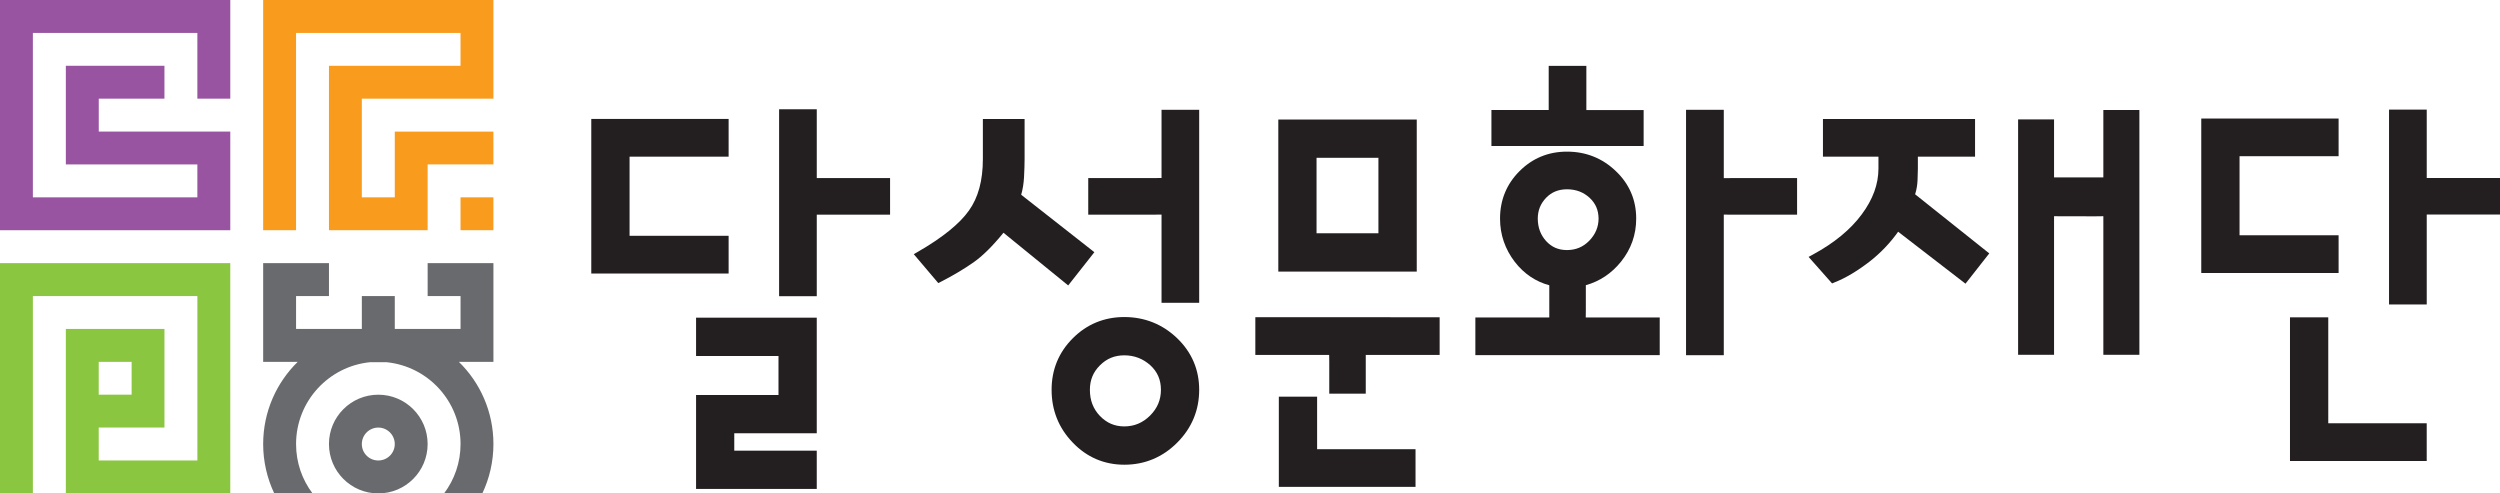 <?xml version="1.0" encoding="utf-8"?>
<!-- Generator: Adobe Illustrator 16.0.0, SVG Export Plug-In . SVG Version: 6.00 Build 0)  -->
<!DOCTYPE svg PUBLIC "-//W3C//DTD SVG 1.1//EN" "http://www.w3.org/Graphics/SVG/1.1/DTD/svg11.dtd">
<svg version="1.1" id="Layer_1" xmlns="http://www.w3.org/2000/svg" xmlns:xlink="http://www.w3.org/1999/xlink" x="0px" y="0px"
	 width="158.426px" height="31.268px" viewBox="0 0 158.426 31.268" enable-background="new 0 0 158.426 31.268"
	 xml:space="preserve">
<g>
	<g>
		<g>
			<g>
				<g>
					<path fill="#231F20" d="M46.173,14.941h-6.277V9.93h6.277V7.537h-8.703v9.796h8.703V14.941z M52.176,11.286l-0.417-0.003V6.924
						h-2.387v11.847h2.387v-5.166l0.42-0.003h4.225v-2.316H52.176z M44.11,22.561h5.223v2.471H44.11v5.952h7.648V28.56h-5.227
						v-1.103h5.227v-7.325H44.11V22.561z"/>
				</g>
			</g>
		</g>
		<g>
			<path fill="#231F20" d="M71.246,20.091c1.287,0,2.422,0.452,3.351,1.343l0,0c0.923,0.887,1.397,1.993,1.396,3.268l0,0
				c0.001,1.289-0.47,2.426-1.394,3.349l0,0c-0.92,0.924-2.055,1.398-3.342,1.398l0,0h-0.011l0,0c-1.27,0-2.381-0.475-3.264-1.401
				l0,0c-0.896-0.926-1.344-2.06-1.341-3.346l0,0c-0.003-1.271,0.45-2.374,1.342-3.265l0,0
				C68.87,20.546,69.978,20.091,71.246,20.091L71.246,20.091 M71.246,27.022c0.639-0.003,1.169-0.225,1.637-0.688l0,0
				c0.463-0.466,0.684-0.994,0.686-1.632l0,0c-0.002-0.644-0.222-1.14-0.674-1.557l0,0c-0.47-0.417-1.005-0.625-1.649-0.628l0,0
				c-0.622,0.003-1.115,0.208-1.546,0.638l0,0c-0.427,0.429-0.633,0.928-0.633,1.547l0,0c0,0.67,0.208,1.205,0.634,1.656l0,0
				C70.139,26.807,70.63,27.019,71.246,27.022L71.246,27.022 M73.187,13.602h-4.225v-2.319h4.22l0.425-0.003V6.957h2.386v12.231
				h-2.386l0,0v-5.589L73.187,13.602 M69.153,15.826l0.197,0.156l-1.658,2.106l-4.101-3.339l0,0
				c-0.694,0.852-1.328,1.479-1.909,1.884l0,0c-0.602,0.42-1.283,0.824-2.044,1.216l0,0l-0.18,0.089l-1.551-1.83l0.258-0.15
				c1.578-0.91,2.658-1.792,3.239-2.618l0,0c0.583-0.814,0.881-1.894,0.881-3.258l0,0V7.543h2.644v2.538
				c0,0.319-0.013,0.705-0.036,1.153l0,0c-0.023,0.404-0.082,0.768-0.18,1.108l0,0L69.153,15.826"/>
		</g>
		<g>
			<g>
				<g>
					<path fill="#231F20" d="M89.78,7.575h-8.773v9.636h8.773V7.575z M87.351,14.781H83.43V10h3.921V14.781z M83.466,25.138H81.04
						v5.717h8.663v-2.389h-6.237V25.138z M79.551,20.103v2.389h4.678l0.007,0.427v2.026h2.313v-2.453h4.682v-2.389H79.551z"/>
				</g>
			</g>
		</g>
		<g>
			<g>
				<g>
					<path fill="#231F20" d="M104.159,6.973h-3.631V4.176h-2.386v2.793l-3.63,0.003V9.25h9.646V6.973z M100.495,19.701v-1.628
						c0.888-0.251,1.633-0.749,2.227-1.488c0.638-0.791,0.967-1.714,0.964-2.733c0.003-1.176-0.435-2.198-1.293-3.011
						c-0.85-0.817-1.902-1.234-3.094-1.231c-1.171-0.003-2.191,0.417-3.008,1.237c-0.816,0.813-1.234,1.833-1.233,3.005
						c-0.001,1.019,0.319,1.942,0.94,2.75c0.58,0.745,1.317,1.244,2.181,1.475v2.041h-4.685v2.388h11.683v-2.388h-4.688
						L100.495,19.701z M97.979,15.278c-0.353-0.392-0.526-0.853-0.53-1.427c0.004-0.525,0.174-0.945,0.527-1.316
						c0.353-0.363,0.777-0.536,1.322-0.54c0.574,0.003,1.034,0.176,1.429,0.533c0.385,0.358,0.568,0.778,0.575,1.322
						c-0.005,0.539-0.196,0.994-0.589,1.404c-0.392,0.4-0.85,0.59-1.415,0.593C98.757,15.845,98.335,15.663,97.979,15.278z
						 M109.654,11.286l-0.417,0.003V6.957h-2.392V22.51h2.392v-8.912l0.415,0.006h4.23v-2.319H109.654z"/>
				</g>
			</g>
		</g>
		<g>
			<path fill="#231F20" d="M132.783,13.708c-0.035,0-2.2-0.004-2.235-0.004l0,0l-0.382-0.003v8.784h-2.278V7.565h2.278v3.679
				l0.385-0.003c0.023,0,2.213,0,2.232,0l0,0l0.507,0.003V6.969h2.284v15.516h-2.284l0,0v-8.784L132.783,13.708 M120.286,14.685
				c-0.517,0.724-1.125,1.361-1.825,1.903l0,0c-0.763,0.587-1.497,1.026-2.199,1.305l0,0l-0.163,0.067l-1.488-1.68l0.277-0.151
				c1.352-0.733,2.379-1.583,3.089-2.541l0,0c0.714-0.961,1.058-1.917,1.061-2.896l0,0V9.93h-3.517V7.54h9.639v2.39h-3.624v0.762
				c0,0.131-0.011,0.366-0.02,0.718l0,0c-0.013,0.313-0.063,0.618-0.154,0.903l0,0l4.502,3.588l-0.154,0.199l0.154-0.199
				l0.196,0.157l-1.506,1.919L120.286,14.685L120.286,14.685z"/>
		</g>
		<g>
			<path fill="#231F20" d="M145.117,29.214V20.11h2.426v6.714h6.239v2.141v0.25H145.117L145.117,29.214z M151.394,19.296V6.947
				h2.389v4.332l0.421,0.003h4.223v2.313h-4.223h-0.421v5.701H151.394L151.394,19.296z M139.495,17.299V7.51h8.703v2.388h-6.277
				v5.011h6.277v2.141v0.249H139.495L139.495,17.299z"/>
		</g>
	</g>
	<path fill="#F99B1C" d="M29.184,14.589h2.083v-2.083h-2.083V14.589z M31.268,6.252V0H16.676v14.589h2.085V2.086h10.423v2.083
		h-8.338v10.42h6.253V10.42h4.168V8.338h-6.25v4.168h-2.088V6.252H31.268z"/>
	<polygon fill="#9853A1" points="0,0 0,14.589 14.593,14.589 14.593,8.338 6.258,8.338 6.258,6.252 10.421,6.252 10.421,4.168 
		4.172,4.168 4.172,10.42 12.507,10.42 12.507,12.506 2.083,12.506 2.083,2.086 12.507,2.086 12.507,6.252 14.593,6.252 14.593,0 	
		"/>
	<path fill="#696A6D" d="M23.974,25.012c-1.729,0-3.128,1.4-3.128,3.128s1.399,3.128,3.123,3.128h0.007
		c1.724,0,3.123-1.4,3.123-3.128S25.697,25.012,23.974,25.012z M23.974,29.181c-0.577,0-1.045-0.463-1.045-1.041
		c0-0.577,0.468-1.045,1.045-1.045c0.571,0,1.043,0.468,1.043,1.045C25.018,28.718,24.545,29.181,23.974,29.181z M31.268,16.674
		h-4.168v2.088h2.085v2.082h-4.167v-2.082h-2.088v2.082h-4.168v-2.082h2.085v-2.088h-4.17v6.256h2.19
		c-1.35,1.322-2.19,3.169-2.19,5.21c0,1.119,0.255,2.179,0.704,3.128h2.425c-0.657-0.871-1.044-1.951-1.044-3.128
		c0-2.704,2.059-4.928,4.695-5.188h1.03c2.639,0.26,4.698,2.483,4.698,5.188c0,1.177-0.389,2.257-1.045,3.128h2.426
		c0.448-0.949,0.703-2.009,0.703-3.128c0-2.041-0.837-3.888-2.191-5.21h2.191V16.674z"/>
	<path fill="#8AC640" d="M0,16.674v14.594h2.083V18.762h10.425v10.419H6.256v-2.086h4.166v-6.251h-6.25v10.424h10.421V16.674H0z
		 M6.256,22.93h2.085v2.082H6.256V22.93z"/>
</g>
</svg>
